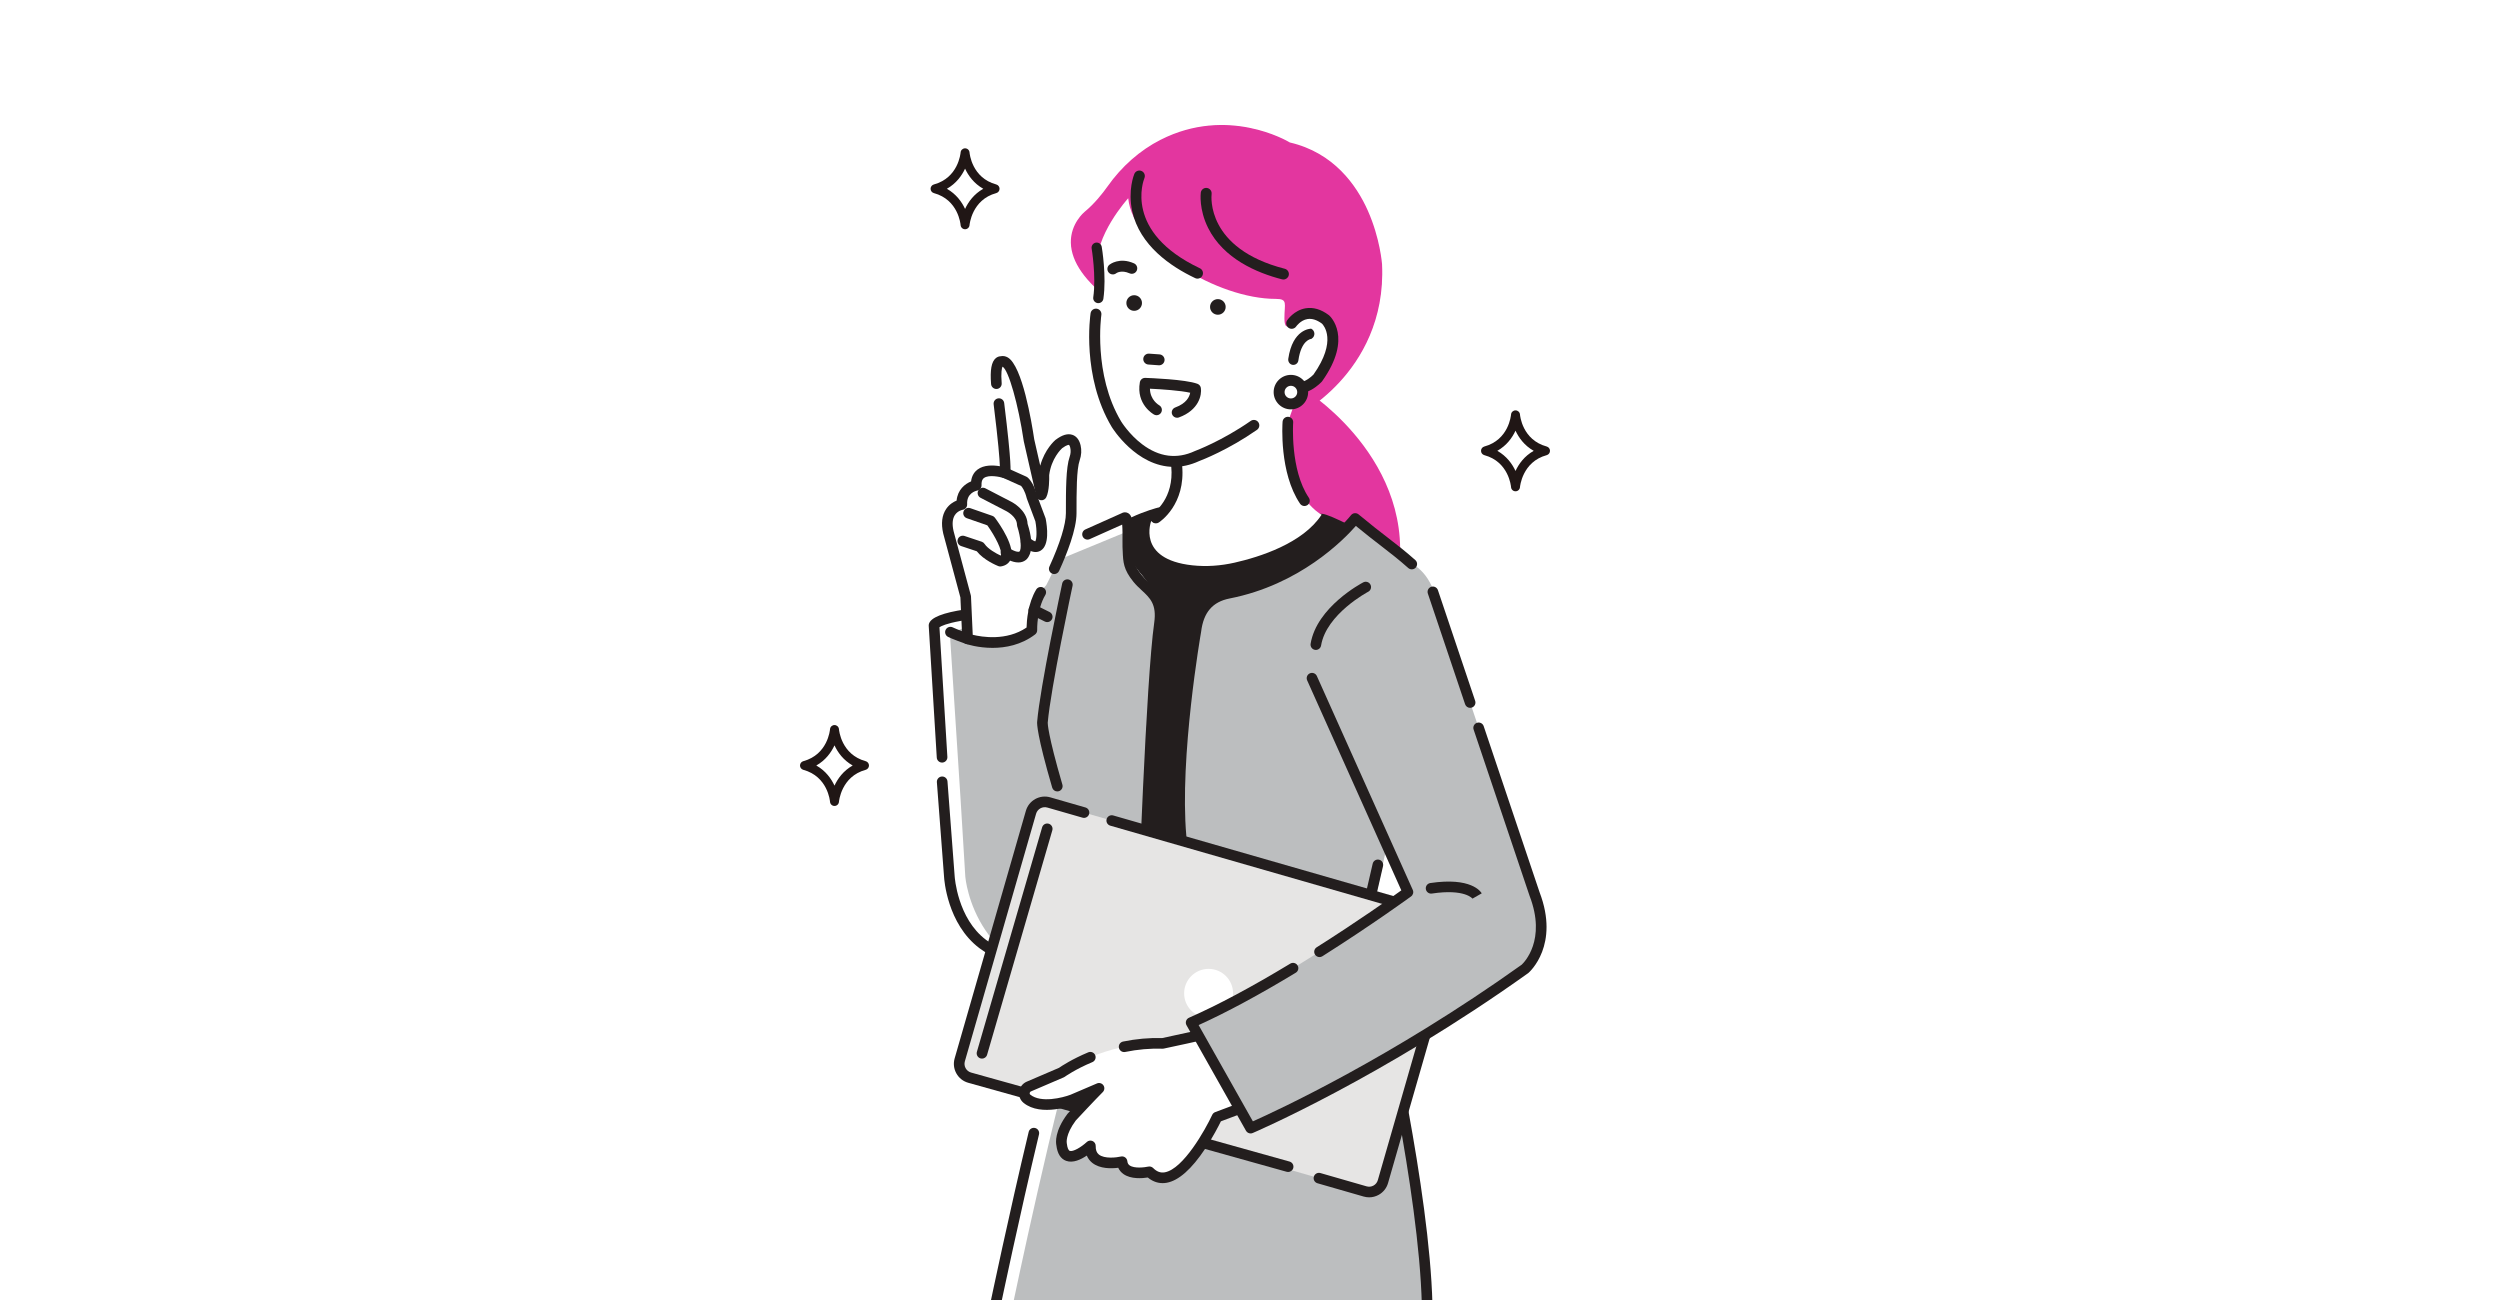 <?xml version="1.0" encoding="UTF-8"?> <svg xmlns="http://www.w3.org/2000/svg" width="600" height="312" viewBox="0 0 600 312" fill="none"><rect x="0" y="0" width="600" height="312" fill="#333333" stroke="none"/><g clip-path="url(#clip0_538_321)"><rect width="600" height="312" fill="white"></rect><rect x="336" y="144" width="8" height="28" fill="white"></rect><rect x="336" y="144" width="8" height="28" fill="white"></rect><rect x="336" y="144" width="8" height="28" fill="white"></rect><path d="M331.459 240.82L255.478 244.274C249.262 263.615 238.928 313.029 238.928 313.029H342.511C341.82 285.4 331.459 240.82 331.459 240.82Z" fill="white"></path><path d="M331.459 240.82L259.65 244.274C253.433 263.615 243.1 313.029 243.1 313.029H342.511C341.82 285.4 331.459 240.82 331.459 240.82Z" fill="#BCBEBF"></path><path d="M342.511 314.305C341.821 314.305 341.254 313.755 341.237 313.062C340.557 285.881 330.321 241.554 330.218 241.109C330.059 240.423 330.486 239.738 331.171 239.579C331.854 239.418 332.542 239.846 332.702 240.532C332.805 240.979 343.1 285.556 343.786 312.998C343.803 313.702 343.247 314.287 342.543 314.304C342.533 314.305 342.521 314.305 342.511 314.305Z" fill="#231E1E"></path><path d="M238.93 314.306C238.843 314.306 238.755 314.296 238.668 314.278C237.979 314.134 237.537 313.459 237.68 312.769C237.725 312.558 242.145 291.455 246.883 271.659C247.047 270.974 247.736 270.551 248.42 270.716C249.104 270.88 249.526 271.567 249.362 272.252C244.633 292.012 240.22 313.081 240.177 313.291C240.051 313.892 239.52 314.306 238.93 314.306Z" fill="#231E1E"></path><path d="M313.957 94.109C313.957 94.109 342.512 112.343 334.683 142.275L316.263 139.973C316.263 139.973 288.625 101.203 313.957 94.109Z" fill="#E3369F"></path><path d="M263.077 132.375C263.077 132.375 253.783 156.205 255.867 172.438L256.284 196.959L257.534 219.753L286.285 231.841L328.351 129.957C327.484 129.203 318.45 124.595 317.3 124.595L278.273 123.05C278.273 123.05 267.244 125.813 263.077 132.375Z" fill="#231E1E"></path><path d="M317.257 125.869C317.273 125.87 317.286 125.869 317.3 125.87C317.286 125.87 317.271 125.87 317.257 125.869ZM258.763 218.887L285.596 230.169L326.77 130.448C324.506 129.139 318.313 126.073 317.234 125.868L278.415 124.332C277.053 124.705 267.84 127.4 264.22 132.955C263.53 134.769 255.187 157.129 257.132 172.276C257.138 172.322 257.141 172.369 257.142 172.416L257.558 196.913L258.763 218.887ZM286.285 233.116C286.117 233.116 285.949 233.083 285.791 233.016L257.04 220.929C256.59 220.74 256.287 220.311 256.261 219.824L255.011 197.029C255.009 197.013 255.009 196.997 255.009 196.981L254.593 172.53C252.528 156.167 261.505 132.896 261.889 131.912C261.919 131.836 261.957 131.762 262.001 131.692C266.39 124.78 277.493 121.932 277.963 121.814C278.081 121.785 278.201 121.771 278.323 121.777L317.351 123.322C319.198 123.412 328.372 128.287 329.188 128.996C329.601 129.355 329.739 129.938 329.53 130.445L287.463 232.328C287.333 232.642 287.084 232.891 286.77 233.02C286.615 233.084 286.449 233.116 286.285 233.116Z" fill="#231E1E"></path><path d="M231.617 36.669C231.617 36.669 231.111 43.491 224.414 45.306C231.111 47.121 231.617 53.943 231.617 53.943C231.617 53.943 232.122 47.121 238.82 45.306C232.122 43.491 231.617 36.669 231.617 36.669Z" fill="white"></path><path d="M227.249 45.307C229.509 46.584 230.839 48.467 231.616 50.14C232.394 48.467 233.724 46.584 235.985 45.307C233.724 44.03 232.394 42.147 231.616 40.473C230.839 42.147 229.509 44.03 227.249 45.307ZM231.616 55.019C231.054 55.019 230.586 54.584 230.545 54.023C230.525 53.778 229.989 47.931 224.132 46.344C223.664 46.217 223.339 45.792 223.339 45.307C223.339 44.821 223.664 44.396 224.132 44.269C229.989 42.682 230.525 36.835 230.545 36.587C230.59 36.028 231.057 35.597 231.616 35.597C231.617 35.597 231.619 35.597 231.619 35.597C232.18 35.599 232.645 36.029 232.688 36.587C232.708 36.838 233.245 42.683 239.101 44.269C239.569 44.396 239.894 44.821 239.894 45.307C239.894 45.792 239.569 46.217 239.101 46.344C233.206 47.942 232.692 53.963 232.688 54.023C232.646 54.584 232.179 55.019 231.616 55.019Z" fill="#201615"></path><path d="M363.723 99.562C363.723 99.562 363.217 106.384 356.52 108.199C363.217 110.014 363.723 116.836 363.723 116.836C363.723 116.836 364.228 110.014 370.925 108.199C364.228 106.384 363.723 99.562 363.723 99.562Z" fill="white"></path><path d="M359.355 108.199C361.615 109.476 362.945 111.359 363.723 113.033C364.5 111.359 365.83 109.476 368.091 108.199C365.83 106.922 364.5 105.039 363.723 103.365C362.945 105.039 361.615 106.922 359.355 108.199ZM363.723 117.911C363.16 117.911 362.693 117.476 362.651 116.915C362.631 116.67 362.096 110.823 356.239 109.237C355.77 109.109 355.445 108.684 355.445 108.199C355.445 107.714 355.77 107.289 356.239 107.162C362.096 105.575 362.631 99.727 362.651 99.479C362.696 98.921 363.163 98.489 363.723 98.489C363.724 98.489 363.725 98.489 363.726 98.489C364.286 98.491 364.751 98.921 364.794 99.479C364.814 99.73 365.352 105.575 371.207 107.162C371.675 107.289 372 107.714 372 108.199C372 108.684 371.675 109.109 371.207 109.237C365.312 110.834 364.799 116.855 364.794 116.916C364.753 117.476 364.286 117.911 363.723 117.911Z" fill="#201615"></path><path d="M200.278 175.083C200.278 175.083 199.772 181.905 193.075 183.72C199.772 185.535 200.278 192.357 200.278 192.357C200.278 192.357 200.783 185.535 207.481 183.72C200.783 181.905 200.278 175.083 200.278 175.083Z" fill="white"></path><path d="M195.91 183.72C198.17 184.997 199.5 186.88 200.277 188.554C201.055 186.88 202.385 184.997 204.646 183.72C202.385 182.443 201.055 180.56 200.277 178.886C199.5 180.56 198.17 182.443 195.91 183.72ZM200.277 193.432C199.715 193.432 199.247 192.997 199.206 192.437C199.186 192.192 198.651 186.345 192.793 184.758C192.325 184.63 192 184.205 192 183.72C192 183.235 192.325 182.81 192.793 182.683C198.651 181.096 199.186 175.249 199.206 175.001C199.251 174.442 199.718 174.01 200.277 174.01C200.278 174.01 200.28 174.01 200.281 174.01C200.841 174.012 201.306 174.442 201.349 175.001C201.369 175.251 201.907 181.096 207.762 182.683C208.23 182.81 208.555 183.235 208.555 183.72C208.555 184.205 208.23 184.63 207.762 184.758C201.867 186.355 201.353 192.376 201.349 192.437C201.307 192.997 200.84 193.432 200.277 193.432Z" fill="#201615"></path><path d="M309.491 34.367C309.491 34.367 295.083 25.355 278.63 33.713C273.548 36.294 269.257 40.182 265.97 44.838C264.646 46.714 262.728 49.086 260.381 51.023C260.381 51.023 249.797 59.565 267.155 72.378L310.337 100.139C310.337 100.139 332.775 89.462 331.505 63.409C331.505 63.409 329.812 39.065 309.491 34.367Z" fill="#E3369F"></path><path d="M293.209 30.37C288.827 30.37 283.862 31.263 278.714 33.877C273.839 36.353 269.484 40.18 266.122 44.944C264.902 46.672 262.936 49.154 260.499 51.166C260.465 51.193 257.275 53.827 257.373 58.254C257.473 62.756 260.801 67.457 267.265 72.229L310.35 99.926C311.098 99.55 316.283 96.834 321.272 91.407C326.216 86.028 331.974 76.805 331.321 63.417C331.317 63.361 330.864 57.282 327.945 50.714C325.258 44.668 319.868 36.955 309.449 34.546L309.393 34.523C309.295 34.462 302.589 30.37 293.209 30.37ZM310.324 100.349L267.055 72.533C260.482 67.681 257.103 62.88 257.003 58.256C256.904 53.646 260.232 50.906 260.265 50.879C262.67 48.895 264.613 46.44 265.819 44.731C269.217 39.918 273.618 36.051 278.546 33.547C294.566 25.41 308.842 33.759 309.562 34.193C320.114 36.645 325.569 44.453 328.288 50.574C331.23 57.2 331.686 63.334 331.69 63.396C332.349 76.921 326.531 86.235 321.534 91.668C316.122 97.553 310.474 100.279 310.417 100.305L310.324 100.349Z" fill="#E3369F"></path><path d="M263.376 64.446C263.376 64.446 263.272 72.568 262.439 77.983C262.439 77.983 260.433 98.626 274.935 109.231C274.935 109.231 278.684 111.313 282.016 110.897C282.016 110.897 284.515 118.803 277.018 125.468L276.305 125.007C276.305 125.007 272.649 134.216 286.171 135.678C289.562 136.045 292.988 135.789 296.315 135.035C302.208 133.698 312.678 130.437 317.187 123.526C317.187 123.526 307.842 118.803 309.091 101.309L311.59 94.295C311.59 94.295 318.671 93.045 318.671 83.048C318.671 83.048 320.789 71.212 309.924 77.633C309.924 77.633 308.258 79.876 308.258 76.384C308.258 72.843 309.147 71.735 306.175 71.735C292.221 71.735 272.019 59.655 270.77 47.576C270.77 47.576 262.439 56.74 263.376 64.446Z" fill="white"></path><path d="M267.084 65.864C266.702 65.864 266.323 65.697 266.063 65.376C265.609 64.813 265.697 63.988 266.26 63.534C266.356 63.456 268.658 61.647 272.162 63.204C272.823 63.498 273.121 64.272 272.827 64.934C272.533 65.595 271.759 65.893 271.097 65.599C269.075 64.7 267.918 65.564 267.906 65.573C267.664 65.769 267.373 65.864 267.084 65.864Z" fill="#231E1E"></path><path d="M294.16 73.663C294.16 74.698 293.32 75.537 292.285 75.537C291.25 75.537 290.411 74.698 290.411 73.663C290.411 72.627 291.25 71.788 292.285 71.788C293.32 71.788 294.16 72.627 294.16 73.663Z" fill="#231E1E"></path><path d="M278.094 87.667L275.601 87.488C274.879 87.436 274.336 86.809 274.387 86.087C274.439 85.365 275.067 84.822 275.788 84.874L278.281 85.053C279.003 85.104 279.547 85.731 279.495 86.454C279.443 87.176 278.816 87.719 278.094 87.667Z" fill="#231E1E"></path><path d="M277.409 125.608C276.977 125.608 276.555 125.395 276.305 125.006C275.915 124.398 276.089 123.591 276.694 123.198C276.916 123.051 281.842 119.705 281.101 111.925C281.033 111.205 281.561 110.565 282.282 110.496C282.995 110.426 283.642 110.956 283.71 111.677C284.609 121.11 278.381 125.228 278.116 125.399C277.897 125.54 277.651 125.608 277.409 125.608Z" fill="#231E1E"></path><path d="M311.57 94.444C310.67 94.444 309.811 94.206 309.015 93.728C308.395 93.356 308.193 92.551 308.566 91.93C308.938 91.31 309.743 91.107 310.364 91.481C312.364 92.681 314.854 90.281 315.237 89.894C320.966 81.767 317.674 78.072 317.279 77.677C316.045 76.766 314.872 76.394 313.789 76.573C312.132 76.846 311.098 78.328 311.088 78.343C310.681 78.937 309.867 79.094 309.27 78.691C308.674 78.287 308.512 77.481 308.911 76.882C308.977 76.784 310.549 74.469 313.325 73.993C315.169 73.677 317.047 74.226 318.91 75.624C318.937 75.643 318.962 75.664 318.987 75.686C319.227 75.896 324.791 80.96 317.319 91.489C317.287 91.533 317.253 91.575 317.216 91.615C317.175 91.66 316.199 92.716 314.784 93.512C313.681 94.133 312.598 94.444 311.57 94.444Z" fill="#231E1E"></path><path d="M274.076 72.725C274.076 73.76 273.237 74.599 272.201 74.599C271.166 74.599 270.327 73.76 270.327 72.725C270.327 71.69 271.166 70.85 272.201 70.85C273.237 70.85 274.076 71.69 274.076 72.725Z" fill="#231E1E"></path><path d="M287.403 66.877C287.215 66.877 287.025 66.836 286.843 66.75C280.937 63.952 273.519 58.891 271.728 50.667C270.637 45.662 272.175 41.893 272.241 41.734C272.52 41.067 273.288 40.752 273.956 41.031C274.622 41.309 274.938 42.075 274.661 42.742C274.44 43.284 269.634 55.698 287.965 64.382C288.619 64.692 288.899 65.472 288.589 66.127C288.365 66.6 287.894 66.877 287.403 66.877Z" fill="#231E1E"></path><path d="M308.024 67.085C307.916 67.085 307.806 67.072 307.697 67.044C301.634 65.488 293.633 62.087 289.955 54.718C287.711 50.224 288.166 46.4 288.187 46.24C288.278 45.521 288.938 45.016 289.652 45.105C290.368 45.197 290.876 45.85 290.787 46.566C290.724 47.107 289.463 59.661 308.348 64.504C309.049 64.684 309.472 65.398 309.292 66.1C309.14 66.692 308.608 67.085 308.024 67.085Z" fill="#231E1E"></path><path d="M312.646 94.111C312.646 95.674 311.379 96.94 309.816 96.94C308.253 96.94 306.986 95.674 306.986 94.111C306.986 92.548 308.253 91.281 309.816 91.281C311.379 91.281 312.646 92.548 312.646 94.111Z" fill="white"></path><path d="M309.816 92.592C308.978 92.592 308.297 93.273 308.297 94.111C308.297 94.948 308.978 95.63 309.816 95.63C310.654 95.63 311.335 94.948 311.335 94.111C311.335 93.273 310.654 92.592 309.816 92.592ZM309.816 98.251C307.533 98.251 305.676 96.394 305.676 94.111C305.676 91.828 307.533 89.971 309.816 89.971C312.099 89.971 313.956 91.828 313.956 94.111C313.956 96.394 312.099 98.251 309.816 98.251Z" fill="#231E1E"></path><path d="M263.597 72.757C263.538 72.757 263.479 72.753 263.419 72.744C262.749 72.647 262.284 72.025 262.381 71.354C263.111 66.321 262.007 59.713 261.996 59.647C261.882 58.978 262.332 58.345 263 58.231C263.667 58.118 264.302 58.568 264.415 59.236C264.464 59.521 265.595 66.296 264.81 71.706C264.721 72.317 264.197 72.757 263.597 72.757Z" fill="#231E1E"></path><path d="M310.394 87.577C310.325 87.577 310.255 87.571 310.184 87.559C309.523 87.447 309.09 86.788 309.185 86.123C310.214 78.966 314.499 78.883 314.681 78.883C315.632 79.341 315.727 80.656 314.852 81.245L314.717 81.337C314.619 81.343 312.307 81.545 311.607 86.521C311.521 87.134 310.995 87.577 310.394 87.577Z" fill="#231E1E"></path><path d="M281.752 112.049C272.689 112.049 266.888 102.589 266.818 102.473C259.587 90.371 261.647 75.803 261.738 75.189C261.843 74.474 262.506 73.984 263.223 74.087C263.937 74.193 264.431 74.858 264.326 75.572C264.305 75.714 262.322 89.848 269.063 101.129C269.08 101.157 270.96 104.24 274.132 106.632C278.202 109.701 282.442 110.249 286.736 108.265C286.768 108.25 286.801 108.236 286.835 108.224C286.898 108.201 293.271 105.832 300.18 101.016C300.774 100.603 301.588 100.748 302.002 101.341C302.415 101.934 302.269 102.749 301.676 103.162C294.728 108.005 288.464 110.409 287.787 110.661C285.651 111.641 283.631 112.048 281.752 112.049Z" fill="#231E1E"></path><path d="M282.495 100.264C281.974 100.264 281.485 99.943 281.296 99.425C281.056 98.763 281.397 98.032 282.059 97.791C284.768 96.806 285.474 95.205 285.645 94.259C283.306 93.725 278.696 93.415 275.985 93.289C276.027 95.995 278.102 97.204 278.201 97.26C278.81 97.605 279.032 98.379 278.692 98.992C278.353 99.604 277.588 99.83 276.973 99.495C276.796 99.398 272.635 97.067 273.564 91.748C273.673 91.122 274.228 90.669 274.861 90.693C275.841 90.725 284.517 91.037 287.394 92.116C287.823 92.277 288.133 92.656 288.205 93.108C288.475 94.795 287.72 98.446 282.93 100.187C282.787 100.239 282.639 100.264 282.495 100.264Z" fill="#231E1E"></path><path d="M338.827 135.368C334.42 131.45 331.459 129.612 325.243 124.431C325.243 124.431 314.536 136.519 294.881 142.378C290.684 143.629 287.536 147.106 287.005 151.453C279.506 173.295 284.192 238.4 284.192 238.4L325.303 237.422L345.274 146.42C343.893 137.21 338.827 135.368 338.827 135.368Z" fill="#BCBEBF"></path><path d="M345.274 146.421C346.656 155.631 345.274 155.631 346.656 155.631L345.274 146.421Z" fill="#BCBEBF"></path><path d="M283.451 202.034C282.798 202.034 282.242 201.535 282.183 200.872C281.281 190.776 282.301 177.811 283.314 168.713C284.373 159.214 285.646 151.828 285.744 151.267C286.451 145.557 289.442 142.145 294.635 141.129C313.249 137.483 324.129 123.787 324.237 123.648C324.45 123.376 324.764 123.202 325.107 123.165C325.448 123.128 325.794 123.232 326.059 123.453C328.918 125.835 331.101 127.52 333.027 129.006C335.306 130.764 337.274 132.283 339.674 134.416C340.2 134.884 340.248 135.69 339.78 136.216C339.313 136.743 338.506 136.79 337.98 136.322C335.646 134.247 333.71 132.754 331.47 131.025C329.751 129.699 327.829 128.216 325.406 126.223C322.445 129.601 311.907 140.344 295.126 143.631C291.015 144.436 288.837 146.971 288.271 151.609C288.268 151.631 288.265 151.653 288.261 151.675C288.209 151.974 283.031 181.697 284.723 200.645C284.786 201.347 284.268 201.966 283.566 202.028C283.528 202.032 283.489 202.034 283.451 202.034Z" fill="#231E1E"></path><path d="M274.992 139.191C272.597 136.229 270.849 134.471 270.675 131.224C270.592 129.667 271.015 123.399 269.754 124.317L255.249 130.303C255.249 130.303 240.973 137.325 244.197 142.506C222.903 149.924 224.166 150.104 224.166 150.104L226.713 191.827L227.849 210.428C227.849 210.428 236.484 241.511 260.659 235.985L273.438 233.223L275.165 174.51L278.273 149.643C278.633 145.86 277.382 142.147 274.992 139.191Z" fill="white"></path><path d="M274.991 139.19C272.597 136.228 270.848 134.47 270.674 131.223C270.591 129.666 271.015 126.967 269.753 127.885L255.248 133.871C255.248 133.871 240.973 140.893 244.196 146.074C222.903 153.492 227.991 152.406 227.991 152.406L230.539 191.826L231.675 210.427C231.675 210.427 233.747 236.33 264.485 235.984L273.437 233.222L275.164 174.509L278.273 149.642C278.632 145.859 277.381 142.146 274.991 139.19Z" fill="#BCBEBF"></path><path d="M226.097 183.019C225.428 183.019 224.867 182.498 224.825 181.821L222.893 150.182C222.888 150.096 222.891 150.01 222.903 149.924C223.411 146.373 236.878 145.366 248.086 145.146C248.79 145.142 249.372 145.692 249.386 146.396C249.4 147.099 248.84 147.682 248.136 147.695C230.472 148.041 226.319 149.967 225.469 150.538L227.37 181.666C227.413 182.369 226.878 182.974 226.175 183.016C226.149 183.018 226.123 183.019 226.097 183.019Z" fill="#231E1E"></path><path d="M246.653 231.175C242.143 231.175 238.271 229.976 235.09 227.585C227.304 221.733 226.603 210.957 226.577 210.501L224.851 187.73C224.798 187.028 225.324 186.415 226.027 186.363C226.729 186.309 227.341 186.835 227.394 187.538L229.121 210.332C229.128 210.454 229.797 220.429 236.636 225.556C240.737 228.632 246.284 229.399 253.123 227.835C253.148 227.829 253.172 227.824 253.197 227.82L272.89 224.538C273.179 216.136 275.061 163.192 277.011 149.464C277.64 145.037 276.036 143.549 274.005 141.666C273.334 141.043 272.64 140.399 272.013 139.624C269.63 136.676 269.558 134.948 269.45 132.333C269.436 132.007 269.422 131.661 269.402 131.292C269.381 130.907 269.388 130.338 269.396 129.618C269.405 128.742 269.424 126.998 269.323 125.906L261.525 129.394C260.882 129.682 260.128 129.394 259.841 128.751C259.554 128.108 259.842 127.354 260.484 127.067L269.145 123.192C269.635 122.899 270.202 122.87 270.687 123.121C271.885 123.739 271.99 125.584 271.945 129.646C271.938 130.294 271.932 130.853 271.948 131.156C271.968 131.536 271.984 131.891 271.997 132.227C272.1 134.703 272.143 135.728 273.996 138.021C274.508 138.653 275.107 139.209 275.74 139.796C277.902 141.802 280.352 144.076 279.535 149.823C277.48 164.294 275.423 225.055 275.403 225.667C275.383 226.274 274.937 226.782 274.338 226.882L253.653 230.329C251.174 230.893 248.839 231.175 246.653 231.175Z" fill="#231E1E"></path><path d="M249.953 118.791L246.959 105.667C246.959 105.667 243.966 85.406 240.282 86.787C240.282 86.787 238.67 86.326 239.131 92.083C239.131 92.083 241.664 111.193 241.203 113.496C241.203 113.496 234.066 111.193 234.296 116.489C234.296 116.489 230.612 117.179 230.842 121.094C230.842 121.094 226.237 121.784 227.619 127.771L231.763 143.197L232.224 153.328C232.224 153.328 240.973 156.321 247.65 151.256C247.65 151.256 247.42 144.118 251.104 140.434C251.104 140.434 257.09 129.152 257.09 123.166C257.09 117.792 257.09 112.418 257.923 110.042C258.25 109.111 258.326 108.1 258.096 107.14C257.762 105.743 256.794 104.549 254.097 106.588C254.097 106.588 251.104 109.121 250.528 113.956C250.528 113.956 250.644 117.41 249.953 118.791Z" fill="white"></path><path d="M238.211 155.491C234.683 155.491 232.015 154.604 231.811 154.534C231.315 154.364 230.974 153.909 230.95 153.385L230.496 143.393L226.388 128.101C226.384 128.087 226.38 128.072 226.377 128.057C225.819 125.642 226.059 123.65 227.09 122.135C227.84 121.032 228.833 120.447 229.584 120.143C229.821 117.541 231.589 116.138 233.056 115.538C233.233 114.053 233.956 113.188 234.591 112.703C236.146 111.519 238.428 111.628 239.97 111.894C239.903 110.116 239.591 106.092 238.474 97.026C238.388 96.328 238.885 95.691 239.584 95.605C240.284 95.517 240.919 96.016 241.005 96.715C242.856 111.734 242.553 113.248 242.453 113.745C242.382 114.101 242.162 114.411 241.848 114.595C241.535 114.779 241.157 114.819 240.812 114.708C239.963 114.438 237.278 113.859 236.135 114.733C235.982 114.85 235.516 115.206 235.569 116.433C235.597 117.067 235.154 117.624 234.531 117.741C234.109 117.828 231.961 118.403 232.115 121.018C232.154 121.677 231.684 122.256 231.031 122.354C230.997 122.36 229.863 122.567 229.18 123.596C228.584 124.494 228.475 125.794 228.856 127.462L232.994 142.866C233.018 142.955 233.032 143.046 233.037 143.139L233.456 152.348C235.6 152.875 241.546 153.894 246.376 150.602C246.412 148.965 246.706 144.783 248.686 141.492C249.05 140.888 249.833 140.693 250.436 141.056C251.04 141.419 251.234 142.203 250.872 142.806C248.8 146.249 248.923 151.166 248.924 151.215C248.937 151.628 248.749 152.022 248.421 152.271C245.081 154.804 241.313 155.491 238.211 155.491Z" fill="#231E1E"></path><path d="M239.932 88.012C239.933 88.012 239.934 88.012 239.935 88.013C239.934 88.012 239.933 88.012 239.932 88.012ZM253.019 137.775C252.841 137.775 252.662 137.738 252.489 137.66C251.849 137.367 251.567 136.611 251.86 135.97C254.411 130.39 255.815 125.842 255.815 123.165C255.815 117.526 255.815 112.199 256.72 109.619C256.976 108.888 257.023 108.133 256.856 107.435C256.741 106.955 256.594 106.794 256.56 106.777C256.556 106.776 256.109 106.673 254.903 107.577C254.673 107.786 252.312 110.024 251.805 114.014C251.827 114.833 251.852 117.843 251.093 119.36C250.852 119.842 250.335 120.121 249.8 120.056C249.266 119.992 248.829 119.598 248.709 119.074L245.716 105.95C245.709 105.917 245.703 105.885 245.698 105.852C244.396 97.046 242.05 88.809 240.63 88.012C240.615 88.017 240.599 88.021 240.584 88.025C240.448 88.359 240.193 89.366 240.402 91.98C240.458 92.682 239.935 93.296 239.233 93.353C238.534 93.406 237.916 92.885 237.86 92.183C237.588 88.788 237.952 86.806 239.005 85.944C239.372 85.644 239.773 85.521 240.122 85.505C240.709 85.367 241.324 85.466 241.881 85.795C245.355 87.843 247.597 101.275 248.213 105.431L249.657 111.761C250.727 107.808 253.155 105.715 253.273 105.614C253.291 105.599 253.309 105.584 253.328 105.57C254.934 104.355 256.272 103.966 257.421 104.377C258.082 104.614 258.952 105.234 259.336 106.843C259.617 108.017 259.545 109.269 259.126 110.463C258.365 112.633 258.365 117.987 258.365 123.165C258.365 127.055 256.089 132.852 254.179 137.03C253.965 137.499 253.503 137.775 253.019 137.775Z" fill="#231E1E"></path><path d="M248.545 132.485C247.643 132.485 246.61 132.007 245.457 131.055C244.914 130.607 244.838 129.803 245.286 129.26C245.735 128.717 246.538 128.641 247.081 129.089C247.894 129.761 248.321 129.898 248.469 129.926C248.775 129.465 248.926 127.487 248.49 125.12L246.457 119.699C246.44 119.653 246.426 119.607 246.414 119.56C245.964 117.763 245.314 116.903 245.077 116.635L240.681 114.657C240.039 114.368 239.752 113.614 240.041 112.972C240.33 112.33 241.086 112.043 241.727 112.332L246.332 114.404C246.43 114.448 246.521 114.504 246.605 114.571C246.756 114.692 248.093 115.832 248.869 118.87L250.917 124.329C250.942 124.397 250.962 124.467 250.975 124.538C251.33 126.401 251.921 130.872 249.751 132.156C249.38 132.375 248.978 132.485 248.545 132.485Z" fill="#231E1E"></path><path d="M244.401 134.989C242.907 134.989 241.395 134.073 240.773 133.696C240.171 133.331 239.979 132.547 240.343 131.945C240.709 131.343 241.493 131.151 242.095 131.515C243.788 132.541 244.507 132.489 244.642 132.383C245.243 131.906 244.997 128.962 244.136 126.324C244.094 126.197 244.073 126.063 244.073 125.929C244.073 124 241.575 122.705 241.55 122.692L235.321 119.462C234.696 119.138 234.452 118.369 234.776 117.744C235.1 117.119 235.87 116.874 236.495 117.199L242.711 120.422C242.852 120.493 246.469 122.339 246.618 125.714C248.591 131.897 246.821 133.909 246.226 134.38C245.668 134.824 245.036 134.989 244.401 134.989Z" fill="#231E1E"></path><path d="M240.053 135.952C239.891 135.952 239.73 135.921 239.579 135.861C239.209 135.713 236.082 134.418 234.427 132.304L230.67 131.051C230.002 130.829 229.641 130.107 229.864 129.439C230.087 128.771 230.81 128.41 231.476 128.632L235.621 130.014C235.89 130.104 236.121 130.28 236.278 130.517C237.11 131.764 239.092 132.848 240.146 133.329C240.196 133.298 240.209 133.269 240.215 133.252C240.632 132.233 238.868 128.739 236.956 126.08L232.036 124.369C231.371 124.138 231.019 123.411 231.25 122.746C231.482 122.081 232.21 121.729 232.873 121.961L238.169 123.803C238.411 123.887 238.621 124.041 238.773 124.246C239.965 125.85 243.763 131.307 242.576 134.216C242.195 135.149 241.37 135.76 240.251 135.937C240.185 135.947 240.119 135.952 240.053 135.952Z" fill="#231E1E"></path><path d="M315.805 155.984C315.735 155.984 315.665 155.978 315.594 155.966C314.9 155.85 314.43 155.193 314.546 154.499C316.015 145.685 326.731 140.001 327.186 139.763C327.812 139.438 328.58 139.68 328.906 140.304C329.232 140.928 328.99 141.698 328.367 142.024C328.266 142.076 318.32 147.363 317.061 154.918C316.957 155.542 316.416 155.984 315.805 155.984Z" fill="#231E1E"></path><path d="M253.751 189.945C253.199 189.945 252.691 189.584 252.528 189.027C248.847 176.419 248.872 173.657 248.915 173.232C249.602 164.978 254.706 141.066 254.923 140.052C255.07 139.364 255.749 138.926 256.436 139.072C257.125 139.219 257.564 139.897 257.417 140.586C257.363 140.832 252.13 165.352 251.454 173.465C251.452 173.54 251.419 176.131 254.976 188.313C255.173 188.989 254.785 189.697 254.11 189.894C253.99 189.929 253.87 189.945 253.751 189.945Z" fill="#231E1E"></path><path d="M251.334 149.307C251.142 149.307 250.947 149.264 250.765 149.172L247.541 147.561C246.911 147.245 246.656 146.48 246.971 145.85C247.286 145.22 248.052 144.965 248.681 145.28L251.905 146.891C252.535 147.206 252.79 147.972 252.475 148.602C252.252 149.048 251.801 149.307 251.334 149.307Z" fill="#231E1E"></path><path d="M327.636 285.948L232.7 258.633C230.87 258.107 229.814 256.196 230.34 254.367L247.437 194.945C247.963 193.115 249.874 192.058 251.703 192.584L346.639 219.899C348.469 220.425 349.526 222.336 348.999 224.166L331.902 283.588C331.376 285.417 329.466 286.474 327.636 285.948Z" fill="#E6E5E4"></path><path d="M309.153 281.277C309.039 281.277 308.924 281.261 308.809 281.229L232.357 259.861C231.135 259.51 230.131 258.71 229.521 257.606C228.91 256.503 228.766 255.227 229.115 254.015L246.212 194.592C246.932 192.09 249.554 190.64 252.056 191.359L260.513 193.793C261.19 193.987 261.58 194.694 261.386 195.371C261.191 196.048 260.485 196.438 259.808 196.243L251.351 193.81C250.199 193.48 248.993 194.146 248.662 195.297L231.565 254.72C231.405 255.277 231.471 255.864 231.752 256.372C232.033 256.88 232.495 257.248 233.052 257.408L309.495 278.774C310.174 278.963 310.57 279.667 310.38 280.345C310.223 280.908 309.711 281.277 309.153 281.277Z" fill="#231E1E"></path><path d="M328.597 287.359C328.158 287.359 327.717 287.298 327.285 287.173L316.193 283.982C315.516 283.787 315.126 283.081 315.321 282.404C315.515 281.727 316.223 281.337 316.898 281.532L327.989 284.723C328.547 284.883 329.134 284.817 329.641 284.536C330.149 284.255 330.518 283.793 330.677 283.236L347.775 223.813C348.106 222.662 347.439 221.456 346.287 221.125L266.465 198.158C265.788 197.964 265.397 197.257 265.592 196.581C265.787 195.904 266.494 195.513 267.17 195.708L346.993 218.674C349.495 219.394 350.945 222.016 350.225 224.518L333.128 283.94C332.779 285.153 331.98 286.156 330.876 286.767C330.166 287.159 329.385 287.359 328.597 287.359Z" fill="#231E1E"></path><path d="M329.22 215.207C329.125 215.207 329.028 215.196 328.932 215.173C328.246 215.015 327.818 214.33 327.976 213.644L329.445 207.282C329.603 206.596 330.287 206.169 330.973 206.327C331.66 206.484 332.088 207.169 331.929 207.855L330.461 214.218C330.325 214.807 329.8 215.207 329.22 215.207Z" fill="#231E1E"></path><path d="M295.939 238.402C295.939 241.646 293.309 244.275 290.065 244.275C286.822 244.275 284.192 241.646 284.192 238.402C284.192 235.158 286.822 232.529 290.065 232.529C293.309 232.529 295.939 235.158 295.939 238.402Z" fill="white"></path><path d="M279.041 250.414C279.041 250.414 291.743 247.728 293.815 247.037L300.377 264.996L292.088 268.105C292.088 268.105 282.763 288.136 275.856 281.229C275.856 281.229 269.678 282.649 269.294 278.811C269.294 278.811 261.542 280.653 261.695 275.012C261.695 275.012 255.479 280.883 254.788 274.667C254.788 274.667 254.097 272.249 257.206 268.105C257.206 268.105 261.695 263.27 263.768 261.198L257.398 263.922C257.398 263.922 250.159 266.724 246.456 263.693C245.46 262.879 245.74 261.276 246.923 260.769L254.788 257.398C254.788 257.398 265.072 249.954 279.041 250.414Z" fill="white"></path><path d="M279.032 283.952C277.757 283.952 276.547 283.493 275.468 282.6C274.174 282.806 271.406 283.046 269.612 281.759C269.064 281.366 268.648 280.861 268.376 280.266C266.764 280.473 263.958 280.558 262.113 279.059C261.661 278.691 261.163 278.139 260.826 277.338C259.442 278.279 257.514 279.208 255.867 278.602C254.553 278.12 253.766 276.869 253.53 274.884C253.388 274.211 253.084 271.476 256.186 267.34C256.212 267.304 256.241 267.27 256.272 267.237C256.356 267.147 257.314 266.116 258.525 264.827L257.899 265.094C257.885 265.1 257.871 265.106 257.858 265.111C257.534 265.236 249.878 268.142 245.648 264.681C244.848 264.026 244.457 263.015 244.604 261.979C244.754 260.911 245.434 260.021 246.421 259.598L254.163 256.279C254.738 255.88 257.256 254.199 261.185 252.557C261.836 252.286 262.581 252.593 262.852 253.242C263.124 253.892 262.817 254.639 262.168 254.91C258.058 256.627 255.56 258.414 255.535 258.432C255.459 258.487 255.376 258.534 255.29 258.57L247.425 261.942C247.187 262.043 247.138 262.269 247.128 262.336C247.113 262.442 247.124 262.594 247.263 262.707C249.81 264.791 255.076 263.445 256.918 262.74L263.266 260.026C263.829 259.785 264.481 259.978 264.824 260.483C265.166 260.989 265.101 261.667 264.669 262.099C262.749 264.019 258.666 268.406 258.186 268.923C255.627 272.36 256.02 274.335 256.024 274.354C256.056 274.446 256.045 274.429 256.055 274.526C256.159 275.459 256.417 276.088 256.745 276.209C257.514 276.491 259.511 275.317 260.821 274.085C261.196 273.732 261.747 273.639 262.217 273.85C262.686 274.061 262.984 274.532 262.97 275.047C262.944 275.982 263.189 276.647 263.718 277.078C265.07 278.18 267.99 277.807 269.001 277.57C269.357 277.487 269.735 277.56 270.034 277.774C270.332 277.987 270.525 278.319 270.562 278.685C270.608 279.144 270.773 279.452 271.097 279.686C272.23 280.502 274.771 280.167 275.572 279.986C275.999 279.889 276.448 280.018 276.757 280.327C277.639 281.209 278.527 281.535 279.552 281.355C283.981 280.574 289.269 271.137 290.932 267.567C291.073 267.264 291.328 267.029 291.64 266.911L298.745 264.247L293.022 248.584C289.269 249.552 279.762 251.565 279.304 251.662C279.204 251.683 279.102 251.692 278.998 251.689C276.054 251.591 273.042 251.854 270.047 252.47C269.358 252.609 268.683 252.167 268.541 251.477C268.4 250.787 268.844 250.114 269.534 249.972C272.673 249.327 275.833 249.046 278.926 249.136C282.552 248.368 291.791 246.368 293.411 245.828C294.066 245.609 294.775 245.952 295.012 246.6L301.574 264.559C301.814 265.217 301.479 265.944 300.824 266.191L293.015 269.119C292.494 270.183 291.125 272.864 289.265 275.662C285.984 280.599 282.866 283.359 279.997 283.866C279.672 283.923 279.35 283.952 279.032 283.952Z" fill="#231E1E"></path><path d="M368.299 214.573L343.893 142.045L314.882 162.768L337.906 214.112C337.906 214.112 308.896 235.295 285.871 245.426L300.146 270.752C300.146 270.752 330.539 257.859 365.996 232.532C365.996 232.532 372.904 226.545 368.299 214.573Z" fill="#BCBEBF"></path><path d="M300.146 272.027C299.698 272.027 299.267 271.791 299.035 271.378L284.76 246.052C284.583 245.738 284.547 245.364 284.661 245.022C284.775 244.681 285.028 244.403 285.357 244.258C292.285 241.211 300.463 236.842 309.667 231.272C310.269 230.908 311.053 231.101 311.418 231.703C311.782 232.305 311.59 233.089 310.987 233.453C302.25 238.74 294.413 242.963 287.668 246.019L300.69 269.122C306.316 266.616 333.929 253.862 365.196 231.536C365.744 231.03 371.188 225.637 367.108 215.03C367.102 215.013 367.096 214.996 367.09 214.979L353.667 175.09C353.442 174.423 353.801 173.7 354.469 173.476C355.137 173.25 355.859 173.61 356.084 174.277L369.498 214.141C374.349 226.786 367.14 233.227 366.831 233.495C366.801 233.521 366.769 233.546 366.737 233.569C331.572 258.687 300.949 271.797 300.644 271.926C300.482 271.995 300.313 272.027 300.146 272.027Z" fill="#231E1E"></path><path d="M316.687 229.701C316.264 229.701 315.85 229.491 315.608 229.108C315.231 228.512 315.409 227.725 316.004 227.349C325.841 221.127 333.797 215.494 336.318 213.686L313.718 163.289C313.43 162.647 313.717 161.892 314.36 161.604C315.004 161.316 315.757 161.604 316.045 162.246L339.07 213.59C339.316 214.139 339.144 214.786 338.658 215.142C338.566 215.208 329.35 221.924 317.367 229.504C317.155 229.637 316.919 229.701 316.687 229.701Z" fill="#231E1E"></path><path d="M352.832 169.885C352.299 169.885 351.803 169.549 351.623 169.016L342.684 142.451C342.459 141.784 342.818 141.061 343.486 140.836C344.153 140.611 344.876 140.971 345.101 141.638L354.04 168.203C354.265 168.87 353.906 169.594 353.238 169.818C353.104 169.864 352.966 169.885 352.832 169.885Z" fill="#231E1E"></path><path d="M235.678 254.069C235.56 254.069 235.44 254.052 235.322 254.018C234.646 253.821 234.257 253.114 234.453 252.438L250.11 198.56C250.306 197.884 251.014 197.494 251.69 197.692C252.366 197.888 252.755 198.596 252.558 199.272L236.902 253.149C236.74 253.707 236.231 254.069 235.678 254.069Z" fill="#231E1E"></path><path d="M313.068 121.447C312.659 121.447 312.258 121.251 312.012 120.887C306.986 113.468 307.782 101.711 307.819 101.215C307.871 100.512 308.481 99.986 309.183 100.036C309.885 100.088 310.413 100.698 310.362 101.4C310.354 101.513 309.598 112.777 314.122 119.456C314.517 120.039 314.365 120.832 313.782 121.227C313.563 121.376 313.315 121.447 313.068 121.447Z" fill="#231E1E"></path><path d="M353.434 215.712C353.416 215.687 351.614 213.257 343.649 214.452C342.953 214.557 342.304 214.076 342.199 213.38C342.095 212.684 342.574 212.035 343.27 211.93C353.063 210.464 355.386 213.993 355.618 214.4L353.405 215.665C353.405 215.665 353.413 215.683 353.434 215.712Z" fill="#231E1E"></path><path d="M232.224 154.602C232.083 154.602 231.939 154.579 231.799 154.529C228.553 153.379 227.606 152.893 227.509 152.841C226.887 152.51 226.651 151.739 226.981 151.117C227.31 150.497 228.078 150.26 228.699 150.586C228.736 150.605 229.651 151.063 232.65 152.125C233.314 152.36 233.661 153.089 233.426 153.753C233.241 154.275 232.749 154.602 232.224 154.602Z" fill="#231E1E"></path></g><defs><clipPath id="clip0_538_321"><rect width="600" height="312" fill="white"></rect></clipPath></defs></svg> 